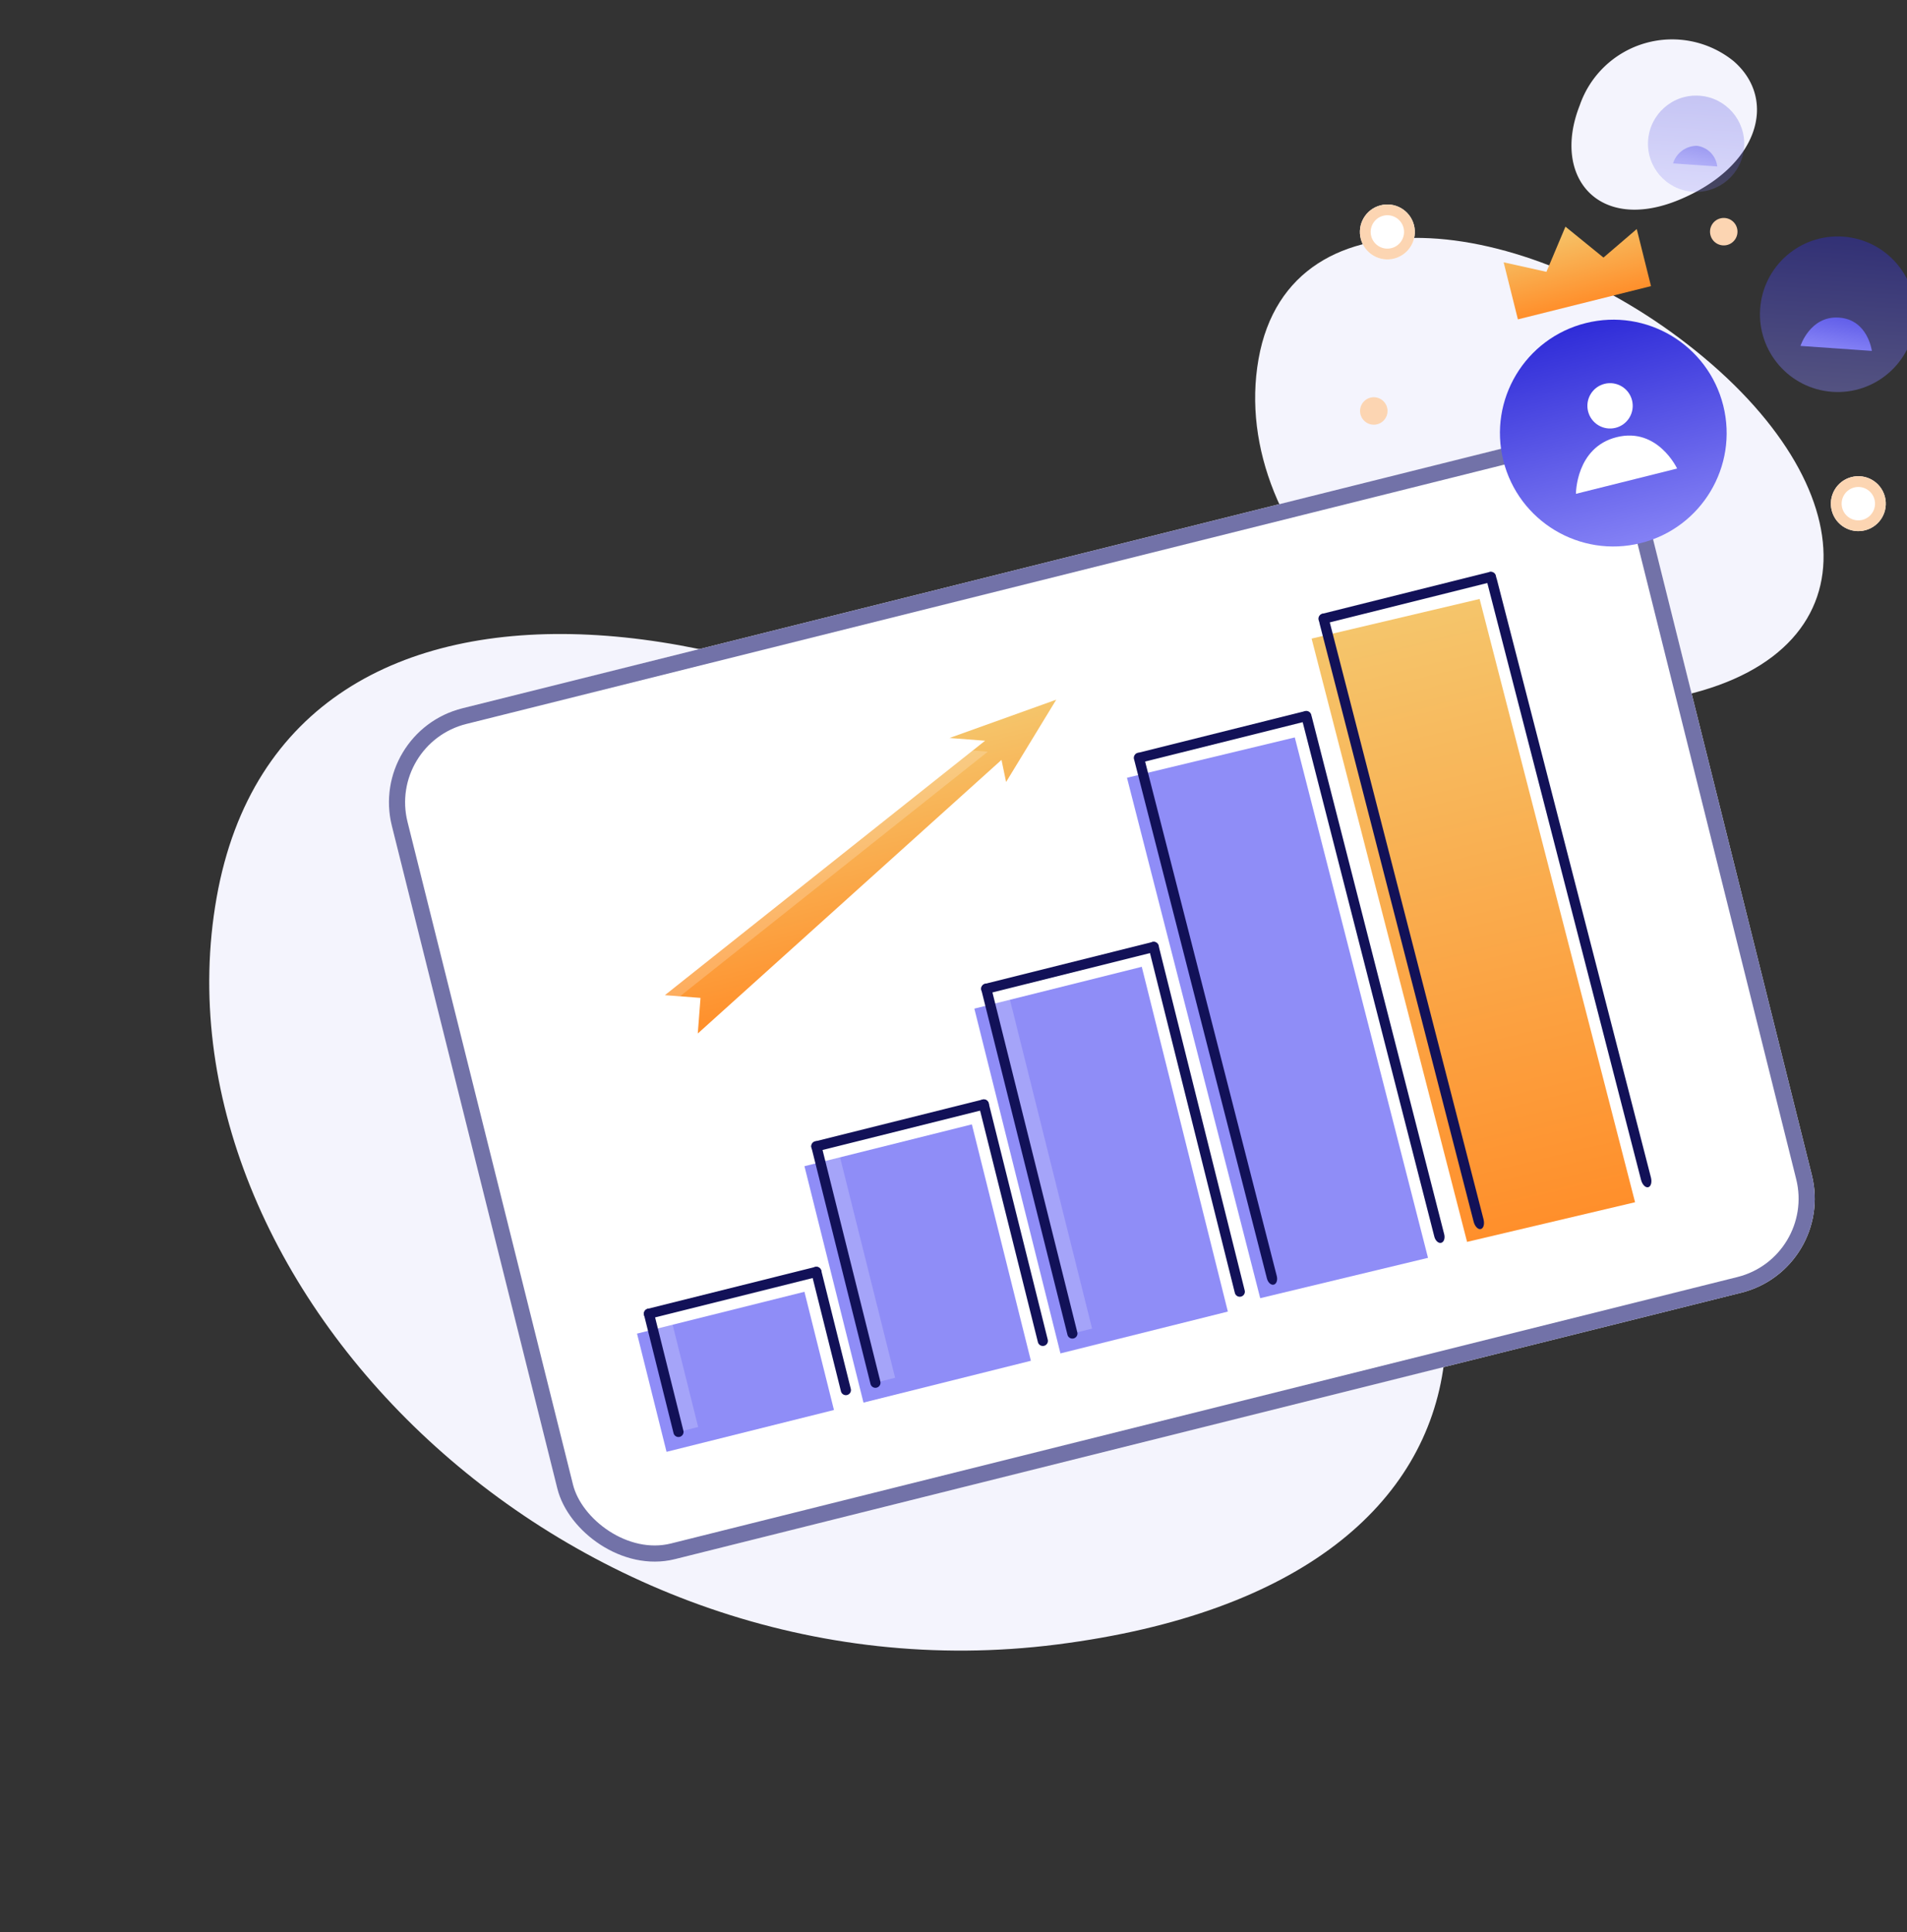 <svg xmlns="http://www.w3.org/2000/svg" xmlns:xlink="http://www.w3.org/1999/xlink" width="177.181" height="179.474" viewBox="0 0 177.181 179.474">
  <rect x="0" y="0" width="177.181" height="179.474" fill="#333333" stroke="none"/>
  <defs>
    <linearGradient id="linear-gradient" x1="0.5" x2="0.5" y2="1" gradientUnits="objectBoundingBox">
      <stop offset="0" stop-color="#f5c56b"/>
      <stop offset="1" stop-color="#ff8f2b"/>
    </linearGradient>
    <linearGradient id="linear-gradient-2" x1="0.5" x2="0.5" y2="1" gradientUnits="objectBoundingBox">
      <stop offset="0" stop-color="#2f2cd8"/>
      <stop offset="1" stop-color="#8481f5"/>
    </linearGradient>
    <linearGradient id="linear-gradient-6" x1="1.149" y1="-1.357" xlink:href="#linear-gradient-2"/>
  </defs>
  <g id="Group_648" data-name="Group 648" transform="translate(-421.676 -2071.604) rotate(-9)">
    <path id="Path_4463" data-name="Path 4463" d="M0,6.01C.18.55,6.151-2,13.214,1.84s5.832,10.533-1.023,12.688A9.08,9.08,0,0,1,0,6.01Z" transform="translate(254.631 2147.33) rotate(138)" fill="#f4f4fd"/>
    <path id="Path_4462" data-name="Path 4462" d="M.009,22.709C.387,2.078,13.2-7.564,28.357,6.951s12.515,39.8-2.2,47.941S-.37,43.34.009,22.709Z" transform="translate(258.858 2186.586) rotate(138)" fill="#f4f4fd"/>
    <path id="Path_4461" data-name="Path 4461" d="M.019,49.417c.824-44.895,28.7-65.878,61.689-34.291s27.235,86.6-4.778,104.324S-.8,94.312.019,49.417Z" transform="translate(221.483 2248.239) rotate(138)" fill="#f4f4fd"/>
    <g id="Group_647" data-name="Group 647" transform="matrix(0.995, -0.105, 0.105, 0.995, -229.827, 46.659)">
      <g id="Rectangle_465" data-name="Rectangle 465" transform="translate(119.082 2161.201) rotate(1)" fill="#fff" stroke="#7272a8" stroke-width="1.5">
        <rect width="120.075" height="81.417" rx="9" stroke="none"/>
        <rect x="0.75" y="0.75" width="118.575" height="79.917" rx="8.25" fill="none"/>
      </g>
      <path id="Path_4323" data-name="Path 4323" d="M12.74,7.28H0V1.82L3.64,3.64,6.37,0,9.1,3.64l3.64-1.82Z" transform="translate(232.232 2144.617) rotate(1)" fill="url(#linear-gradient)"/>
      <g id="Group_602" data-name="Group 602" transform="translate(227.585 2153.68) rotate(1)">
        <ellipse id="_743cb80e20e60ff2cfb4285bd526c6e5" data-name="743cb80e20e60ff2cfb4285bd526c6e5" cx="10.525" cy="10.526" rx="10.525" ry="10.526" transform="translate(0 0)" fill="url(#linear-gradient-2)"/>
        <g id="Group_641" data-name="Group 641" transform="translate(5.794 5.894)">
          <path id="Path_4109" data-name="Path 4109" d="M4.943,0c3.92,0,4.74,4.187,4.74,4.187H0S1.024,0,4.943,0Z" transform="translate(0 5.075)" fill="#fff"/>
          <ellipse id="Ellipse_130" data-name="Ellipse 130" cx="2.105" cy="2.105" rx="2.105" ry="2.105" transform="translate(2.947 0)" fill="#fff"/>
        </g>
      </g>
      <g id="Group_644" data-name="Group 644" transform="translate(128.497 2173.576)">
        <path id="Path_4311" data-name="Path 4311" d="M41.9,0,31.424,1.048l3.142,1.047L0,17.806l3.142,1.048L2.095,22,35.613,4.19l-.082,2.095Z" transform="translate(11.157 0.575) rotate(1)" fill="url(#linear-gradient)"/>
        <g id="Group_588" data-name="Group 588" transform="translate(11.11 3.274) rotate(1)" opacity="0.2">
          <path id="Path_4312" data-name="Path 4312" d="M34.566.443,33.236,0,0,15.107l1.329.443Z" transform="translate(0 0)" fill="#fff"/>
        </g>
        <rect id="Rectangle_457" data-name="Rectangle 457" width="16.024" height="11.311" transform="translate(0.197 48.053) rotate(1)" fill="#8f8df7"/>
        <rect id="Rectangle_458" data-name="Rectangle 458" width="16.024" height="22.62" transform="translate(19.242 37.073) rotate(1)" fill="#8f8df7"/>
        <rect id="Rectangle_459" data-name="Rectangle 459" width="16.024" height="32.989" transform="translate(38.272 27.036) rotate(1)" fill="#8f8df7"/>
        <g id="Group_599" data-name="Group 599" transform="translate(1.746 46.556) rotate(1)" opacity="0.2">
          <rect id="Rectangle_460" data-name="Rectangle 460" width="1.885" height="11.311" fill="#fff"/>
        </g>
        <g id="Group_600" data-name="Group 600" transform="translate(20.791 35.576) rotate(1)" opacity="0.2">
          <rect id="Rectangle_461" data-name="Rectangle 461" width="1.885" height="22.621" fill="#fff"/>
        </g>
        <g id="Group_601" data-name="Group 601" transform="translate(39.821 25.54) rotate(1)" opacity="0.2">
          <rect id="Rectangle_462" data-name="Rectangle 462" width="1.885" height="32.989" transform="translate(0 0)" fill="#fff"/>
        </g>
        <path id="Path_4331" data-name="Path 4331" d="M.471,33.931A.471.471,0,0,1,0,33.46V.471a.471.471,0,1,1,.942,0V33.46A.471.471,0,0,1,.471,33.931Z" transform="translate(39.358 25.06) rotate(1)" fill="#121158"/>
        <path id="Path_4332" data-name="Path 4332" d="M.471,33.931A.471.471,0,0,1,0,33.46V.471a.471.471,0,0,1,.943,0V33.46A.471.471,0,0,1,.471,33.931Z" transform="translate(55.378 25.339) rotate(1)" fill="#121158"/>
        <path id="Path_4339" data-name="Path 4339" d="M16.495.943H.471A.471.471,0,0,1,.471,0H16.495a.471.471,0,1,1,0,.943Z" transform="translate(39.358 25.06) rotate(1)" fill="#121158"/>
        <path id="Path_4340" data-name="Path 4340" d="M.471,23.564A.471.471,0,0,1,0,23.092V.471a.471.471,0,0,1,.943,0V23.093A.471.471,0,0,1,.471,23.564Z" transform="translate(20.328 35.097) rotate(1)" fill="#121158"/>
        <path id="Path_4341" data-name="Path 4341" d="M.471,23.564A.471.471,0,0,1,0,23.092V.471a.471.471,0,0,1,.943,0V23.093A.471.471,0,0,1,.471,23.564Z" transform="translate(36.349 35.376) rotate(1)" fill="#121158"/>
        <path id="Path_4342" data-name="Path 4342" d="M16.495.942H.471A.471.471,0,1,1,.471,0H16.495a.471.471,0,1,1,0,.942Z" transform="translate(20.328 35.097) rotate(1)" fill="#121158"/>
        <path id="Path_4343" data-name="Path 4343" d="M.471,12.253A.471.471,0,0,1,0,11.782V.471a.471.471,0,1,1,.942,0V11.782A.471.471,0,0,1,.471,12.253Z" transform="translate(1.283 46.077) rotate(1)" fill="#121158"/>
        <path id="Path_4344" data-name="Path 4344" d="M.471,12.253A.471.471,0,0,1,0,11.782V.471a.471.471,0,1,1,.942,0V11.782A.471.471,0,0,1,.471,12.253Z" transform="translate(17.304 46.356) rotate(1)" fill="#121158"/>
        <path id="Path_4345" data-name="Path 4345" d="M16.495.942H.471A.471.471,0,0,1,.471,0H16.495a.471.471,0,0,1,0,.942Z" transform="translate(1.283 46.077) rotate(1)" fill="#121158"/>
        <path id="Path_4455" data-name="Path 4455" d="M0,0,16.026.143l.295,49.871L.295,49.871Z" transform="translate(57.517 10.009) rotate(1)" fill="#8f8df7"/>
        <path id="Path_4452" data-name="Path 4452" d="M.764,50.948c-.261,0-.473-.321-.475-.712L0,.7C0,.312.207,0,.467,0S.94.321.943.712l.289,49.532C1.234,50.635,1.025,50.95.764,50.948Z" transform="translate(58.606 8.037) rotate(1)" fill="#121158"/>
        <path id="Path_4453" data-name="Path 4453" d="M.764,50.948c-.26,0-.473-.321-.475-.712L0,.7C0,.312.207,0,.467,0S.941.321.943.712l.289,49.532C1.234,50.635,1.025,50.95.764,50.948Z" transform="translate(74.627 8.317) rotate(1)" fill="#121158"/>
        <path id="Path_4454" data-name="Path 4454" d="M16.495.943H.471A.471.471,0,0,1,.471,0H16.495a.471.471,0,1,1,0,.943Z" transform="translate(58.602 8.033) rotate(1)" fill="#121158"/>
        <path id="Path_4457" data-name="Path 4457" d="M0,0,16.028.211l.434,57.834L.434,57.834Z" transform="translate(77.425 1.976) rotate(1)" fill="url(#linear-gradient)"/>
        <path id="Path_4458" data-name="Path 4458" d="M.9,58.976c-.261,0-.474-.372-.477-.825L0,.813C0,.36.2,0,.465,0S.939.372.943.825l.425,57.338C1.371,58.616,1.163,58.98.9,58.976Z" transform="translate(78.516 0.006) rotate(1)" fill="#121158"/>
        <path id="Path_4459" data-name="Path 4459" d="M.9,58.976c-.26,0-.474-.372-.477-.825L0,.813C0,.36.2,0,.465,0S.94.372.943.825l.425,57.338C1.371,58.616,1.163,58.98.9,58.976Z" transform="translate(94.537 0.286) rotate(1)" fill="#121158"/>
        <path id="Path_4460" data-name="Path 4460" d="M16.495.943H.471A.471.471,0,0,1,.471,0H16.495a.471.471,0,1,1,0,.943Z" transform="translate(78.51 0) rotate(1)" fill="#121158"/>
      </g>
      <g id="Group_645" data-name="Group 645" transform="translate(256.437 2149.954) rotate(19)">
        <ellipse id="_743cb80e20e60ff2cfb4285bd526c6e5-2" data-name="743cb80e20e60ff2cfb4285bd526c6e5" cx="7.221" cy="7.222" rx="7.221" ry="7.222" transform="translate(0 0)" opacity="0.4" fill="url(#linear-gradient-2)"/>
        <g id="Group_641-2" data-name="Group 641" transform="translate(3.975 4.044)">
          <path id="Path_4109-2" data-name="Path 4109" d="M3.391,0C6.081,0,6.643,2.873,6.643,2.873H0S.7,0,3.391,0Z" transform="translate(0 3.482)" fill="url(#linear-gradient-6)"/>
          <ellipse id="Ellipse_130-2" data-name="Ellipse 130" cx="1.444" cy="1.444" rx="1.444" ry="1.444" transform="translate(2.022 0)" fill="url(#linear-gradient-6)"/>
        </g>
      </g>
      <g id="Group_646" data-name="Group 646" transform="translate(249.545 2134.759) rotate(19)" opacity="0.6">
        <ellipse id="_743cb80e20e60ff2cfb4285bd526c6e5-3" data-name="743cb80e20e60ff2cfb4285bd526c6e5" cx="4.468" cy="4.469" rx="4.468" ry="4.469" transform="translate(0 0)" opacity="0.4" fill="url(#linear-gradient-2)"/>
        <g id="Group_641-3" data-name="Group 641" transform="translate(2.46 2.502)">
          <path id="Path_4109-3" data-name="Path 4109" d="M2.1,0A2.174,2.174,0,0,1,4.111,1.778H0A2.314,2.314,0,0,1,2.1,0Z" transform="translate(0 2.155)" fill="url(#linear-gradient-6)"/>
          <ellipse id="Ellipse_130-3" data-name="Ellipse 130" cx="0.894" cy="0.894" rx="0.894" ry="0.894" transform="translate(1.251 0)" fill="url(#linear-gradient-6)"/>
        </g>
      </g>
      <g id="Ellipse_154" data-name="Ellipse 154" transform="translate(255.653 2174.065)" fill="#fff" stroke="#fcd5b2" stroke-width="1">
        <circle cx="2.55" cy="2.55" r="2.55" stroke="none"/>
        <circle cx="2.55" cy="2.55" r="2.05" fill="none"/>
      </g>
      <g id="Ellipse_155" data-name="Ellipse 155" transform="translate(219.952 2138.364)" fill="#fff" stroke="#fcd5b2" stroke-width="1">
        <circle cx="2.55" cy="2.55" r="2.55" stroke="none"/>
        <circle cx="2.55" cy="2.55" r="2.05" fill="none"/>
      </g>
      <circle id="Ellipse_156" data-name="Ellipse 156" cx="1.275" cy="1.275" r="1.275" transform="translate(251.403 2147.714)" fill="#fcd5b2"/>
      <circle id="Ellipse_157" data-name="Ellipse 157" cx="1.275" cy="1.275" r="1.275" transform="translate(215.702 2155.365)" fill="#fcd5b2"/>
    </g>
  </g>
</svg>
